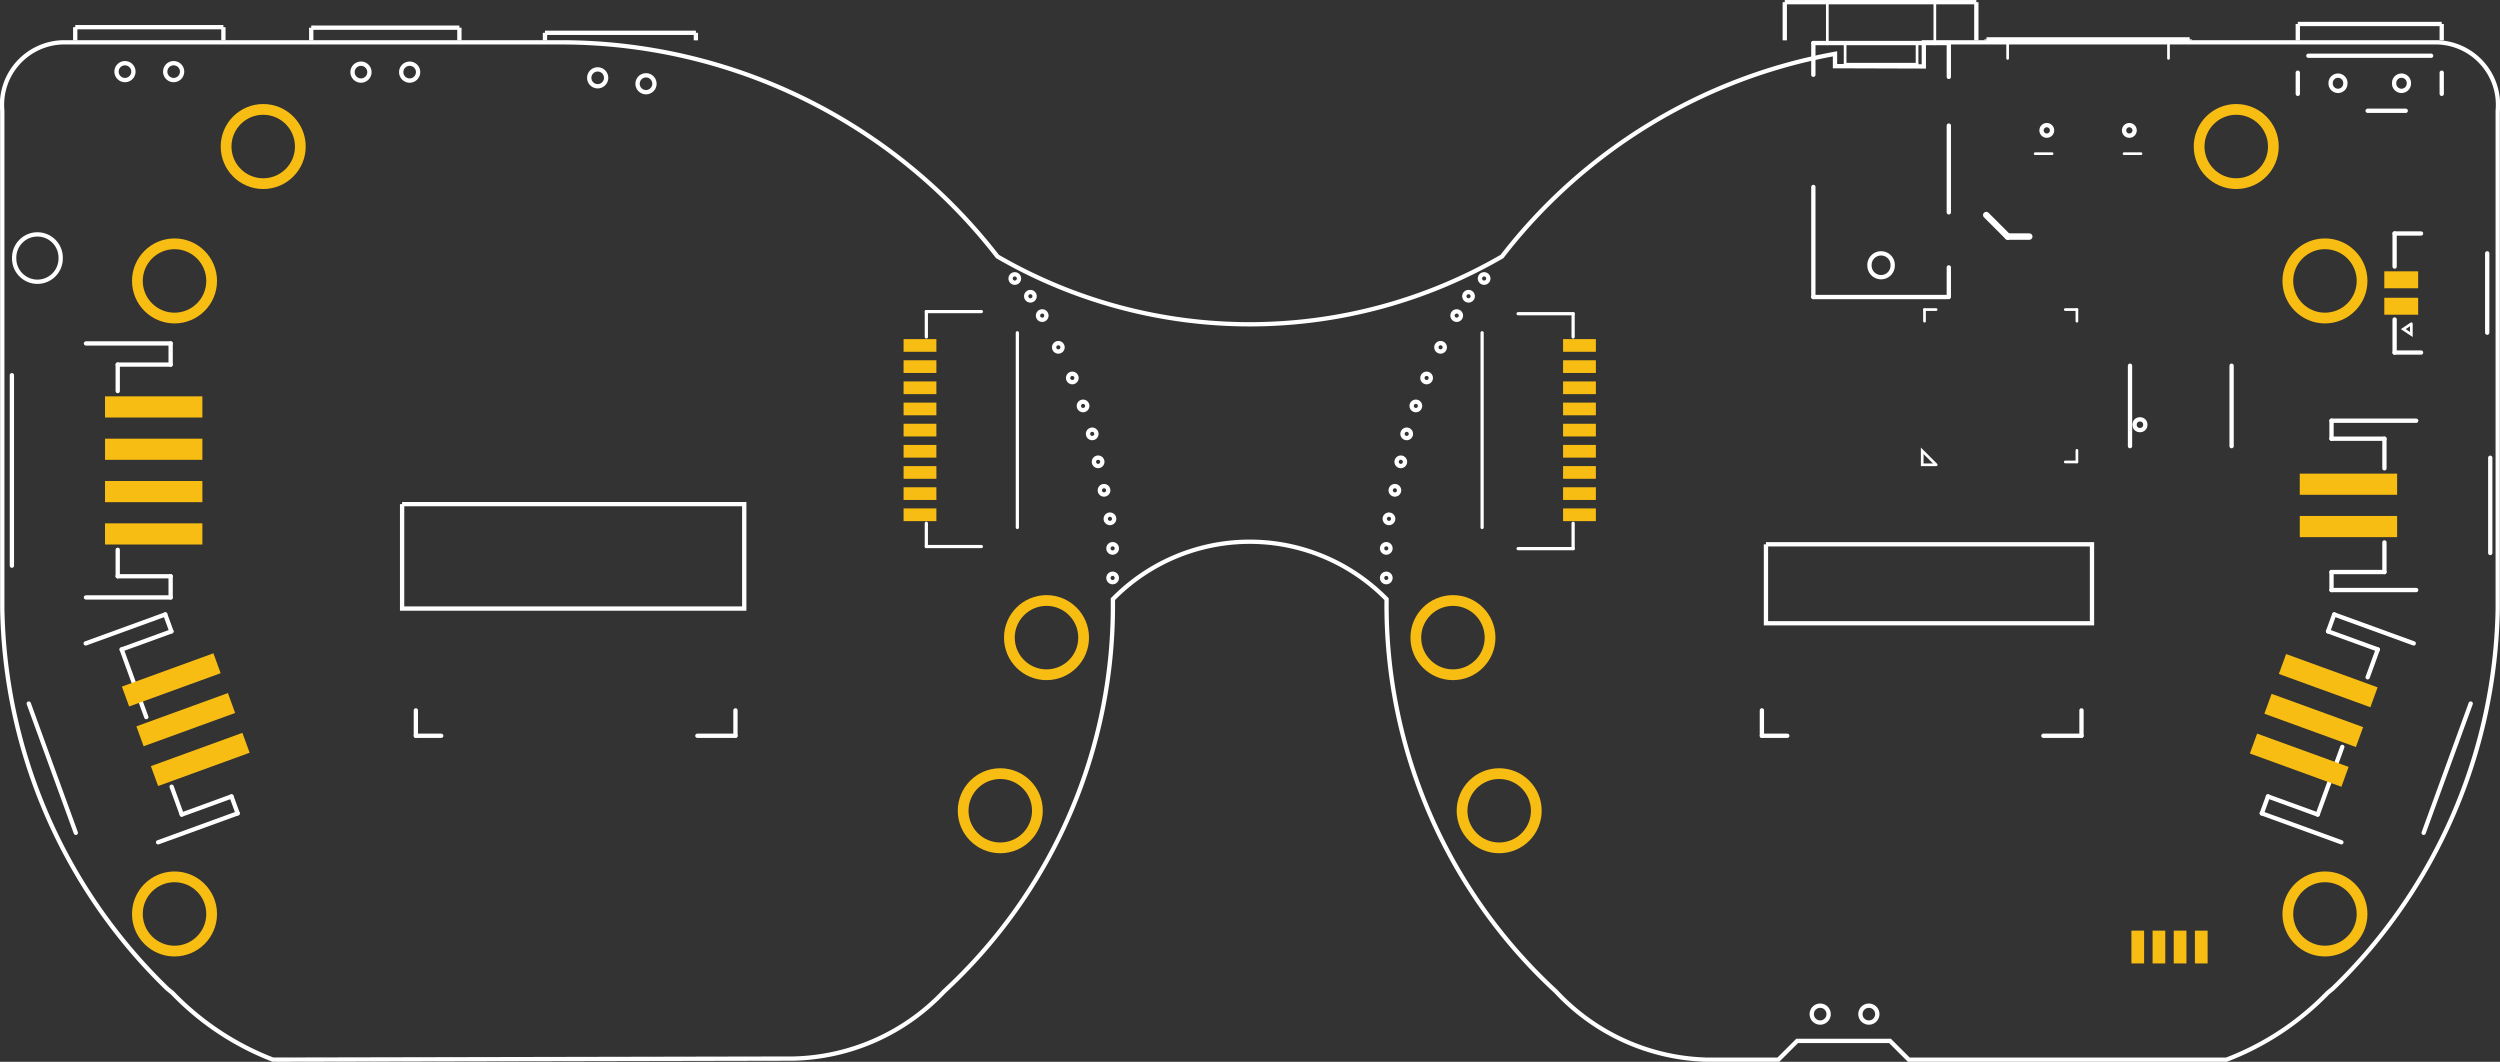 <?xml version='1.0' encoding='UTF-8' standalone='no'?>
<!-- Created with Fritzing (http://www.fritzing.org/) -->
<svg xmlns="http://www.w3.org/2000/svg" viewBox="0 0 334.815 142.2" baseProfile="tiny" width="4.65in"  version="1.2" x="0in" y="0in" height="1.975in">
    <rect x="0" y="0" width="334.815" height="142.2" fill="#333333" stroke="none"/>
    <desc>
        <referenceFile>MONSTER M4SK rev D_pcb.svg</referenceFile>
    </desc>
    <desc >Fritzing footprint generated by brd2svg</desc>
    <g id="silkscreen" gorn="0.1" >
        <path d="M75.37,5.666A73.9,73.9,0,0,1,133.59,34.349A67.392,67.392,0,0,0,201.154,34.349A72.726,72.726,0,0,1,245.753,7.208L245.753,8.857L257.648,8.893L257.648,5.666L326.424,5.666A8.369,8.369,0,0,1,334.51,14.809L334.51,81.498A72.499,72.499,0,0,1,312.408,132.411L311.746,132.949A37.353,37.353,0,0,1,298.186,141.912L255.635,141.912L253.12,139.402L240.685,139.402L238.17,141.912L228.466,141.912A28.623,28.623,0,0,1,208.367,132.769A70.299,70.299,0,0,1,185.7,80.243A25.677,25.677,0,0,0,149.043,80.243A70.264,70.264,0,0,1,126.447,132.769A28.631,28.631,0,0,1,106.277,141.769L36.557,141.912A37.215,37.215,0,0,1,23.069,132.949L22.407,132.411A72.499,72.499,0,0,1,0.305,81.498L0.305,14.809A8.369,8.369,0,0,1,8.391,5.666L75.236,5.666L75.37,5.666M53.852,67.515L53.852,81.498L99.674,81.498L99.674,67.515L53.852,67.515M236.507,72.893L236.507,83.47L280.172,83.47L280.172,72.893L236.507,72.893M22.127,9.59a1.129,1.129,0,1,0,2.259,0,1.129,1.129,0,1,0,-2.259,0zM15.608,9.59a1.129,1.129,0,1,0,2.259,0,1.129,1.129,0,1,0,-2.259,0zM242.641,135.814a1.129,1.129,0,1,0,2.259,0,1.129,1.129,0,1,0,-2.259,0zM249.16,135.814a1.129,1.129,0,1,0,2.259,0,1.129,1.129,0,1,0,-2.259,0zM53.734,9.657a1.129,1.129,0,1,0,2.259,0,1.129,1.129,0,1,0,-2.259,0zM47.215,9.657a1.129,1.129,0,1,0,2.259,0,1.129,1.129,0,1,0,-2.259,0zM85.388,11.214a1.129,1.129,0,1,0,2.259,0,1.129,1.129,0,1,0,-2.259,0zM78.916,10.42a1.129,1.129,0,1,0,2.259,0,1.129,1.129,0,1,0,-2.259,0zM320.636,11.147a0.988,0.988,0,1,0,1.975,0,0.988,0.988,0,1,0,-1.975,0zM312.132,11.147a0.988,0.988,0,1,0,1.975,0,0.988,0.988,0,1,0,-1.975,0zM1.898,34.56a3.114,3.114,0,1,0,6.227,0,3.114,3.114,0,1,0,-6.227,0zM250.371,35.524a1.555,1.555,0,1,0,3.109,0,1.555,1.555,0,1,0,-3.109,0zM284.47,17.46a0.704,0.704,0,1,0,1.408,0,0.704,0.704,0,1,0,-1.408,0zM273.414,17.46a0.704,0.704,0,1,0,1.408,0,0.704,0.704,0,1,0,-1.408,0zM135.345,37.296a0.562,0.562,0,1,0,1.125,0,0.562,0.562,0,1,0,-1.125,0zM139.017,42.264a0.562,0.562,0,1,0,1.125,0,0.562,0.562,0,1,0,-1.125,0zM141.177,46.512a0.562,0.562,0,1,0,1.125,0,0.562,0.562,0,1,0,-1.125,0zM148.449,77.4a0.562,0.562,0,1,0,1.125,0,0.562,0.562,0,1,0,-1.125,0zM148.449,73.44a0.562,0.562,0,1,0,1.125,0,0.562,0.562,0,1,0,-1.125,0zM147.297,65.664a0.562,0.562,0,1,0,1.125,0,0.562,0.562,0,1,0,-1.125,0zM146.505,61.848a0.562,0.562,0,1,0,1.125,0,0.562,0.562,0,1,0,-1.125,0zM144.489,54.36a0.562,0.562,0,1,0,1.125,0,0.562,0.562,0,1,0,-1.125,0zM143.049,50.616a0.562,0.562,0,1,0,1.125,0,0.562,0.562,0,1,0,-1.125,0zM148.089,69.48a0.562,0.562,0,1,0,1.125,0,0.562,0.562,0,1,0,-1.125,0zM145.713,58.104a0.562,0.562,0,1,0,1.125,0,0.562,0.562,0,1,0,-1.125,0zM137.433,39.672a0.562,0.562,0,1,0,1.125,0,0.562,0.562,0,1,0,-1.125,0zM198.201,37.296a0.562,0.562,0,1,0,1.125,0,0.562,0.562,0,1,0,-1.125,0zM194.529,42.264a0.562,0.562,0,1,0,1.125,0,0.562,0.562,0,1,0,-1.125,0zM192.369,46.512a0.562,0.562,0,1,0,1.125,0,0.562,0.562,0,1,0,-1.125,0zM185.097,77.4a0.562,0.562,0,1,0,1.125,0,0.562,0.562,0,1,0,-1.125,0zM185.097,73.44a0.562,0.562,0,1,0,1.125,0,0.562,0.562,0,1,0,-1.125,0zM186.249,65.664a0.562,0.562,0,1,0,1.125,0,0.562,0.562,0,1,0,-1.125,0zM187.041,61.848a0.562,0.562,0,1,0,1.125,0,0.562,0.562,0,1,0,-1.125,0zM189.057,54.36a0.562,0.562,0,1,0,1.125,0,0.562,0.562,0,1,0,-1.125,0zM190.497,50.616a0.562,0.562,0,1,0,1.125,0,0.562,0.562,0,1,0,-1.125,0zM185.457,69.48a0.562,0.562,0,1,0,1.125,0,0.562,0.562,0,1,0,-1.125,0zM187.833,58.104a0.562,0.562,0,1,0,1.125,0,0.562,0.562,0,1,0,-1.125,0zM196.113,39.672a0.562,0.562,0,1,0,1.125,0,0.562,0.562,0,1,0,-1.125,0z" stroke="white" stroke-width="0.576"  fill="none"/>
        <line stroke-linecap="round" y1="31.68" y2="31.68" x1="271.771" x2="268.891" stroke="white" stroke-width="0.864" />
        <line stroke-linecap="round" y1="31.68" y2="28.8" x1="268.891" x2="266.011" stroke="white" stroke-width="0.864" />
        <g >
            <title >element:I2C</title>
            <g >
                <title >package:JSTPH4</title>
                <line stroke-linecap="round" y1="75.756" y2="50.244" x1="1.593" x2="1.593" stroke="white" stroke-width="0.576" />
                <line stroke-linecap="round" y1="80.008" y2="80.008" x1="11.514" x2="22.853" stroke="white" stroke-width="0.576" />
                <line stroke-linecap="round" y1="80.008" y2="77.173" x1="22.853" x2="22.853" stroke="white" stroke-width="0.576" />
                <line stroke-linecap="round" y1="77.173" y2="77.173" x1="22.853" x2="15.766" stroke="white" stroke-width="0.576" />
                <line stroke-linecap="round" y1="77.173" y2="73.63" x1="15.766" x2="15.766" stroke="white" stroke-width="0.576" />
                <line stroke-linecap="round" y1="52.37" y2="48.827" x1="15.766" x2="15.766" stroke="white" stroke-width="0.576" />
                <line stroke-linecap="round" y1="48.827" y2="48.827" x1="15.766" x2="22.853" stroke="white" stroke-width="0.576" />
                <line stroke-linecap="round" y1="48.827" y2="45.992" x1="22.853" x2="22.853" stroke="white" stroke-width="0.576" />
                <line stroke-linecap="round" y1="45.992" y2="45.992" x1="22.853" x2="11.514" stroke="white" stroke-width="0.576" />
            </g>
        </g>
        <g >
            <title >element:IC3</title>
            <g >
                <title >package:TQFN48_7MM</title>
                <line stroke-linecap="round" y1="41.455" y2="41.455" x1="259.301" x2="257.741" stroke="white" stroke-width="0.36" />
                <line stroke-linecap="round" y1="41.455" y2="43.014" x1="257.741" x2="257.741" stroke="white" stroke-width="0.36" />
                <line stroke-linecap="round" y1="41.455" y2="41.455" x1="276.592" x2="278.151" stroke="white" stroke-width="0.36" />
                <line stroke-linecap="round" y1="41.455" y2="43.014" x1="278.151" x2="278.151" stroke="white" stroke-width="0.36" />
                <line stroke-linecap="round" y1="60.306" y2="61.865" x1="278.151" x2="278.151" stroke="white" stroke-width="0.36" />
                <line stroke-linecap="round" y1="61.865" y2="61.865" x1="278.151" x2="276.592" stroke="white" stroke-width="0.36" />
                <g >
                    <title >polygon</title>
                    <path stroke-linecap="round" d="M259.306,62.244L257.434,62.244L257.434,60.372L259.306,62.244" stroke="white" stroke-width="0.36"  fill="none"/>
                </g>
            </g>
        </g>
        <g >
            <title >element:JP1</title>
            <g >
                <title >package:JST_SH9</title>
                <line stroke-linecap="round" y1="42.01" y2="42.01" x1="203.312" x2="210.682" stroke="white" stroke-width="0.432" />
                <line stroke-linecap="round" y1="42.01" y2="45.128" x1="210.682" x2="210.682" stroke="white" stroke-width="0.432" />
                <line stroke-linecap="round" y1="70.072" y2="73.474" x1="210.682" x2="210.682" stroke="white" stroke-width="0.432" />
                <line stroke-linecap="round" y1="73.474" y2="73.474" x1="210.682" x2="203.312" stroke="white" stroke-width="0.432" />
                <line stroke-linecap="round" y1="44.561" y2="70.639" x1="198.493" x2="198.493" stroke="white" stroke-width="0.432" />
            </g>
        </g>
        <g >
            <title >element:JP2</title>
            <g >
                <title >package:JST_SH9</title>
                <line stroke-linecap="round" y1="73.191" y2="73.191" x1="131.431" x2="124.061" stroke="white" stroke-width="0.432" />
                <line stroke-linecap="round" y1="73.191" y2="70.072" x1="124.061" x2="124.061" stroke="white" stroke-width="0.432" />
                <line stroke-linecap="round" y1="45.128" y2="41.726" x1="124.061" x2="124.061" stroke="white" stroke-width="0.432" />
                <line stroke-linecap="round" y1="41.726" y2="41.726" x1="124.061" x2="131.431" stroke="white" stroke-width="0.432" />
                <line stroke-linecap="round" y1="70.639" y2="44.561" x1="136.25" x2="136.25" stroke="white" stroke-width="0.432" />
            </g>
        </g>
        <g >
            <title >element:NEOPIX</title>
            <g >
                <title >package:JSTPH3</title>
                <line stroke-linecap="round" y1="94.221" y2="111.535" x1="330.892" x2="324.59" stroke="white" stroke-width="0.576" />
                <line stroke-linecap="round" y1="112.803" y2="108.925" x1="313.571" x2="302.916" stroke="white" stroke-width="0.576" />
                <line stroke-linecap="round" y1="108.925" y2="106.661" x1="302.916" x2="303.74" stroke="white" stroke-width="0.576" />
                <line stroke-linecap="round" y1="106.661" y2="109.085" x1="303.74" x2="310.399" stroke="white" stroke-width="0.576" />
                <line stroke-linecap="round" y1="109.085" y2="100.028" x1="310.399" x2="313.695" stroke="white" stroke-width="0.576" />
                <line stroke-linecap="round" y1="90.706" y2="86.976" x1="317.089" x2="318.446" stroke="white" stroke-width="0.576" />
                <line stroke-linecap="round" y1="86.976" y2="84.552" x1="318.446" x2="311.787" stroke="white" stroke-width="0.576" />
                <line stroke-linecap="round" y1="84.552" y2="82.288" x1="311.787" x2="312.611" stroke="white" stroke-width="0.576" />
                <line stroke-linecap="round" y1="82.288" y2="86.166" x1="312.611" x2="323.266" stroke="white" stroke-width="0.576" />
            </g>
        </g>
        <g >
            <title >element:SENSE</title>
            <g >
                <title >package:JSTPH3</title>
                <line stroke-linecap="round" y1="111.535" y2="94.221" x1="10.153" x2="3.851" stroke="white" stroke-width="0.576" />
                <line stroke-linecap="round" y1="86.166" y2="82.288" x1="11.477" x2="22.132" stroke="white" stroke-width="0.576" />
                <line stroke-linecap="round" y1="82.288" y2="84.552" x1="22.132" x2="22.956" stroke="white" stroke-width="0.576" />
                <line stroke-linecap="round" y1="84.552" y2="86.976" x1="22.956" x2="16.297" stroke="white" stroke-width="0.576" />
                <line stroke-linecap="round" y1="86.976" y2="96.033" x1="16.297" x2="19.593" stroke="white" stroke-width="0.576" />
                <line stroke-linecap="round" y1="105.355" y2="109.085" x1="22.987" x2="24.344" stroke="white" stroke-width="0.576" />
                <line stroke-linecap="round" y1="109.085" y2="106.661" x1="24.344" x2="31.003" stroke="white" stroke-width="0.576" />
                <line stroke-linecap="round" y1="106.661" y2="108.925" x1="31.003" x2="31.827" stroke="white" stroke-width="0.576" />
                <line stroke-linecap="round" y1="108.925" y2="112.803" x1="31.827" x2="21.172" stroke="white" stroke-width="0.576" />
            </g>
        </g>
        <g >
            <title >element:SW11</title>
            <g >
                <title >package:SPDT_SMT_SSSS811101</title>
                <line stroke-linecap="round" y1="12.565" y2="9.73" x1="327.01" x2="327.01" stroke="white" stroke-width="0.576" />
                <line stroke-linecap="round" y1="12.565" y2="9.73" x1="307.734" x2="307.734" stroke="white" stroke-width="0.576" />
                <line stroke-linecap="round" y1="14.832" y2="14.832" x1="322.191" x2="317.088" stroke="white" stroke-width="0.576" />
                <line stroke-linecap="round" y1="7.462" y2="7.462" x1="325.592" x2="309.151" stroke="white" stroke-width="0.576" />
            </g>
        </g>
        <g >
            <title >element:TFT1</title>
            <g >
                <title >package:TFT_1.54IN_240X240_22PIN</title>
                <line stroke-linecap="round" y1="98.535" y2="98.535" x1="93.394" x2="98.497" stroke="white" stroke-width="0.576" />
                <line stroke-linecap="round" y1="98.535" y2="95.134" x1="98.497" x2="98.497" stroke="white" stroke-width="0.576" />
                <line stroke-linecap="round" y1="98.535" y2="98.535" x1="59.095" x2="55.694" stroke="white" stroke-width="0.576" />
                <line stroke-linecap="round" y1="98.535" y2="95.134" x1="55.694" x2="55.694" stroke="white" stroke-width="0.576" />
            </g>
        </g>
        <g >
            <title >element:TFT2</title>
            <g >
                <title >package:TFT_1.54IN_240X240_22PIN</title>
                <line stroke-linecap="round" y1="98.535" y2="98.535" x1="273.663" x2="278.766" stroke="white" stroke-width="0.576" />
                <line stroke-linecap="round" y1="98.535" y2="95.134" x1="278.766" x2="278.766" stroke="white" stroke-width="0.576" />
                <line stroke-linecap="round" y1="98.535" y2="98.535" x1="239.365" x2="235.963" stroke="white" stroke-width="0.576" />
                <line stroke-linecap="round" y1="98.535" y2="95.134" x1="235.963" x2="235.963" stroke="white" stroke-width="0.576" />
            </g>
        </g>
        <g >
            <title >element:U$13</title>
            <g >
                <title >package:53398-0271</title>
                <line stroke-linecap="round" y1="33.925" y2="44.555" x1="333.102" x2="333.102" stroke="white" stroke-width="0.576" />
                <line stroke-linecap="round" y1="31.268" y2="31.268" x1="324.243" x2="320.7" stroke="white" stroke-width="0.576" />
                <line stroke-linecap="round" y1="31.268" y2="35.697" x1="320.7" x2="320.7" stroke="white" stroke-width="0.576" />
                <line stroke-linecap="round" y1="42.783" y2="47.212" x1="320.7" x2="320.7" stroke="white" stroke-width="0.576" />
                <line stroke-linecap="round" y1="47.212" y2="47.212" x1="320.7" x2="324.243" stroke="white" stroke-width="0.576" />
                <g >
                    <title >polygon</title>
                    <path stroke-linecap="round" d="M322.941,43.353L322.941,44.793L321.861,44.073L322.941,43.353" stroke="white" stroke-width="0.36"  fill="none"/>
                </g>
            </g>
        </g>
        <g >
            <title >element:U$57</title>
            <g >
                <title >package:MONSTERM4SK_FRONT</title>
            </g>
        </g>
        <g >
            <title >element:U$62</title>
            <g >
                <title >package:MONSTERM4SK_BACK</title>
            </g>
        </g>
        <g >
            <title >element:U1</title>
            <g >
                <title >package:SOIC8_208MIL</title>
                <line stroke-linecap="round" y1="59.746" y2="48.974" x1="285.263" x2="285.263" stroke="white" stroke-width="0.576" />
                <line stroke-linecap="round" y1="48.974" y2="59.746" x1="298.869" x2="298.869" stroke="white" stroke-width="0.576" />
                <circle cx="286.594" cy="56.88" r="0.72" stroke="white" stroke-width="0.576"  fill="none"/>
            </g>
        </g>
        <g >
            <title >element:X1</title>
            <g >
                <title >package:JSTPH2</title>
                <line stroke-linecap="round" y1="61.302" y2="74.058" x1="333.51" x2="333.51" stroke="white" stroke-width="0.576" />
                <line stroke-linecap="round" y1="79.019" y2="79.019" x1="323.589" x2="312.25" stroke="white" stroke-width="0.576" />
                <line stroke-linecap="round" y1="79.019" y2="76.609" x1="312.25" x2="312.25" stroke="white" stroke-width="0.576" />
                <line stroke-linecap="round" y1="76.609" y2="76.609" x1="312.25" x2="319.337" stroke="white" stroke-width="0.576" />
                <line stroke-linecap="round" y1="76.609" y2="72.641" x1="319.337" x2="319.337" stroke="white" stroke-width="0.576" />
                <line stroke-linecap="round" y1="62.719" y2="58.751" x1="319.337" x2="319.337" stroke="white" stroke-width="0.576" />
                <line stroke-linecap="round" y1="58.751" y2="58.751" x1="319.337" x2="312.25" stroke="white" stroke-width="0.576" />
                <line stroke-linecap="round" y1="58.751" y2="56.341" x1="312.25" x2="312.25" stroke="white" stroke-width="0.576" />
                <line stroke-linecap="round" y1="56.341" y2="56.341" x1="312.25" x2="323.589" stroke="white" stroke-width="0.576" />
            </g>
        </g>
        <g >
            <title >element:X2</title>
            <g >
                <title >package:4UCONN_18510</title>
                <line stroke-linecap="round" y1="5.76" y2="5.76" x1="242.855" x2="244.726" stroke="white" stroke-width="0.576" />
                <line stroke-linecap="round" y1="5.76" y2="5.76" x1="244.726" x2="247.108" stroke="white" stroke-width="0.576" />
                <line stroke-linecap="round" y1="5.76" y2="5.76" x1="247.108" x2="256.745" stroke="white" stroke-width="0.576" />
                <line stroke-linecap="round" y1="5.76" y2="5.76" x1="256.745" x2="259.126" stroke="white" stroke-width="0.576" />
                <line stroke-linecap="round" y1="5.76" y2="5.76" x1="259.126" x2="260.997" stroke="white" stroke-width="0.576" />
                <line stroke-linecap="round" y1="39.776" y2="39.776" x1="260.855" x2="242.855" stroke="white" stroke-width="0.576" />
                <line stroke-linecap="round" y1="5.76" y2="10.012" x1="242.855" x2="242.855" stroke="white" stroke-width="0.576" />
                <line stroke-linecap="round" y1="25.036" y2="39.776" x1="242.855" x2="242.855" stroke="white" stroke-width="0.576" />
                <line stroke-linecap="round" y1="5.76" y2="10.295" x1="260.997" x2="260.997" stroke="white" stroke-width="0.576" />
                <line stroke-linecap="round" y1="16.815" y2="28.437" x1="260.997" x2="260.997" stroke="white" stroke-width="0.576" />
                <line stroke-linecap="round" y1="39.776" y2="35.807" x1="260.997" x2="260.997" stroke="white" stroke-width="0.576" />
                <line stroke-linecap="round" y1="5.76" y2="8.595" x1="256.745" x2="256.745" stroke="white" stroke-width="0.36" />
                <line stroke-linecap="round" y1="8.595" y2="8.595" x1="256.745" x2="247.108" stroke="white" stroke-width="0.36" />
                <line stroke-linecap="round" y1="8.595" y2="5.76" x1="247.108" x2="247.108" stroke="white" stroke-width="0.36" />
                <line stroke-linecap="round" y1="5.76" y2="0" x1="259.126" x2="259.126" stroke="white" stroke-width="0.36" />
                <line stroke-linecap="round" y1="0" y2="0" x1="259.126" x2="244.726" stroke="white" stroke-width="0.36" />
                <line stroke-linecap="round" y1="0" y2="5.76" x1="244.726" x2="244.726" stroke="white" stroke-width="0.36" />
            </g>
        </g>
        <g >
            <title >element:X3</title>
            <g >
                <title >package:4UCONN_20329_NARROW</title>
                <line stroke-linecap="round" y1="20.578" y2="20.578" x1="286.733" x2="284.465" stroke="white" stroke-width="0.36" />
                <line stroke-linecap="round" y1="20.578" y2="20.578" x1="274.828" x2="272.56" stroke="white" stroke-width="0.36" />
                <line stroke-linecap="round" y1="7.822" y2="5.271" x1="290.418" x2="290.418" stroke="white" stroke-width="0.36" />
                <line stroke-linecap="round" y1="5.271" y2="5.271" x1="290.418" x2="268.875" stroke="white" stroke-width="0.36" />
                <line stroke-linecap="round" y1="5.271" y2="7.822" x1="268.875" x2="268.875" stroke="white" stroke-width="0.36" />
            </g>
        </g>
        <line y1="3.637" y2="3.637" x1="10.076" x2="29.918" stroke="white" stroke-width="0.576"  fill="none" fill-opacity="1"/>
        <line y1="5.4" y2="3.637" x1="10.076" x2="10.076" stroke="white" stroke-width="0.576"  fill="none" fill-opacity="1"/>
        <line y1="5.4" y2="3.637" x1="29.918" x2="29.918" stroke="white" stroke-width="0.576"  fill="none" fill-opacity="1"/>
        <line y1="3.704" y2="3.704" x1="41.683" x2="61.525" stroke="white" stroke-width="0.576"  fill="none" fill-opacity="1"/>
        <line y1="5.4" y2="3.704" x1="41.683" x2="41.683" stroke="white" stroke-width="0.576"  fill="none" fill-opacity="1"/>
        <line y1="5.4" y2="3.704" x1="61.525" x2="61.525" stroke="white" stroke-width="0.576"  fill="none" fill-opacity="1"/>
        <line y1="4.39" y2="4.39" x1="72.985" x2="93.198" stroke="white" stroke-width="0.576"  fill="none" fill-opacity="1"/>
        <line y1="5.4" y2="4.39" x1="72.985" x2="72.985" stroke="white" stroke-width="0.576"  fill="none" fill-opacity="1"/>
        <line y1="5.4" y2="4.39" x1="93.198" x2="93.198" stroke="white" stroke-width="0.576"  fill="none" fill-opacity="1"/>
        <line y1="3.21" y2="3.21" x1="307.734" x2="327.01" stroke="white" stroke-width="0.576"  fill="none" fill-opacity="1"/>
        <line y1="5.4" y2="3.21" x1="307.734" x2="307.734" stroke="white" stroke-width="0.576"  fill="none" fill-opacity="1"/>
        <line y1="5.4" y2="3.21" x1="327.01" x2="327.01" stroke="white" stroke-width="0.576"  fill="none" fill-opacity="1"/>
        <line y1="0.288" y2="0.288" x1="239.028" x2="264.682" stroke="white" stroke-width="0.576"  fill="none" fill-opacity="1"/>
        <line y1="5.4" y2="0.288" x1="239.028" x2="239.028" stroke="white" stroke-width="0.576"  fill="none" fill-opacity="1"/>
        <line y1="5.4" y2="0.288" x1="264.682" x2="264.682" stroke="white" stroke-width="0.576"  fill="none" fill-opacity="1"/>
        <line y1="5.271" y2="5.271" x1="266.038" x2="293.254" stroke="white" stroke-width="0.576"  fill="none" fill-opacity="1"/>
        <line y1="5.4" y2="5.271" x1="266.038" x2="266.038" stroke="white" stroke-width="0.576"  fill="none" fill-opacity="1"/>
        <line y1="5.4" y2="5.271" x1="293.254" x2="293.254" stroke="white" stroke-width="0.576"  fill="none" fill-opacity="1"/>
    </g>
    <g id="copper1" gorn="0.2" >
        <g id="copper0" gorn="0.2.0" >
            <circle id="connector374pad" cx="311.371" cy="37.62" gorn="0.2.0.0" r="4.972" stroke="#F7BD13" stroke-width="1.44" connectorname="P$1"  fill="none"/>
            <g transform="matrix(-0.342, -0.94, 0.94, -0.342, -59.626, 161.669)" >
                <g >
                    <rect id="connector270pad" width="2.835" gorn="0.2.0.1.0.0" stroke="none" stroke-width="0"  fill="#F7BD13" x="25.37" y="95.19" height="13.039"/>
                </g>
            </g>
            <circle id="connector366pad" cx="299.491" cy="19.62" gorn="0.2.0.2" r="4.972" stroke="#F7BD13" stroke-width="1.44" connectorname="P$1"  fill="none"/>
            <g transform="matrix(0, -1, 1, 0, 159.473, 413.132)" >
                <g >
                    <rect id="connector49pad" width="4.394" gorn="0.2.0.3.0.0" stroke="none" stroke-width="0"  fill="#F7BD13" x="284.106" y="125.979" height="1.701"/>
                </g>
            </g>
            <g transform="matrix(0, -1, 1, 0, 162.307, 415.966)" >
                <g >
                    <rect id="connector50pad" width="4.394" gorn="0.2.0.4.0.0" stroke="none" stroke-width="0"  fill="#F7BD13" x="286.94" y="125.979" height="1.701"/>
                </g>
            </g>
            <g transform="matrix(0, -1, 1, 0, 165.142, 418.801)" >
                <g >
                    <rect id="connector51pad" width="4.394" gorn="0.2.0.5.0.0" stroke="none" stroke-width="0"  fill="#F7BD13" x="289.775" y="125.979" height="1.701"/>
                </g>
            </g>
            <circle id="connector378pad" cx="200.779" cy="108.576" gorn="0.2.0.6" r="4.972" stroke="#F7BD13" stroke-width="1.44" connectorname="P$1"  fill="none"/>
            <g transform="matrix(0, -1, 1, 0, 167.977, 421.636)" >
                <g >
                    <rect id="connector52pad" width="4.394" gorn="0.2.0.7.0.0" stroke="none" stroke-width="0"  fill="#F7BD13" x="292.609" y="125.979" height="1.701"/>
                </g>
            </g>
            <g transform="matrix(0, -1, 1, 0, -50.919, 92.089)" >
                <g >
                    <rect id="connector65pad" width="2.835" gorn="0.2.0.8.0.0" stroke="none" stroke-width="0"  fill="#F7BD13" x="19.168" y="64.984" height="13.039"/>
                </g>
            </g>
            <g transform="matrix(0, -1, 1, 0, -45.25, 86.419)" >
                <g >
                    <rect id="connector66pad" width="2.835" gorn="0.2.0.9.0.0" stroke="none" stroke-width="0"  fill="#F7BD13" x="19.168" y="59.315" height="13.039"/>
                </g>
            </g>
            <g transform="matrix(0, -1, 1, 0, -39.58, 80.75)" >
                <g >
                    <rect id="connector67pad" width="2.835" gorn="0.2.0.10.0.0" stroke="none" stroke-width="0"  fill="#F7BD13" x="19.168" y="53.646" height="13.039"/>
                </g>
            </g>
            <g transform="matrix(0, -1, 1, 0, -33.911, 75.081)" >
                <g >
                    <rect id="connector68pad" width="2.835" gorn="0.2.0.11.0.0" stroke="none" stroke-width="0"  fill="#F7BD13" x="19.168" y="47.976" height="13.039"/>
                </g>
            </g>
            <g transform="matrix(-0.342, -0.94, 0.94, -0.342, -54.818, 143.726)" >
                <g >
                    <rect id="connector272pad" width="2.835" gorn="0.2.0.12.0.0" stroke="none" stroke-width="0"  fill="#F7BD13" x="21.492" y="84.535" height="13.039"/>
                </g>
            </g>
            <circle id="connector364pad" cx="23.372" cy="122.4" gorn="0.2.0.13" r="4.972" stroke="#F7BD13" stroke-width="1.44" connectorname="P$1"  fill="none"/>
            <g transform="matrix(0, -1, 1, 0, 284.118, 359.055)" >
                <g >
                    <rect id="connector368pad" width="2.268" gorn="0.2.0.14.0.0" stroke="none" stroke-width="0"  fill="#F7BD13" x="320.453" y="35.201" height="4.535"/>
                </g>
            </g>
            <circle id="connector376pad" cx="194.587" cy="85.392" gorn="0.2.0.15" r="4.972" stroke="#F7BD13" stroke-width="1.44" connectorname="P$1"  fill="none"/>
            <g transform="matrix(0, 1, -1, 0, 379.363, -249.673)" >
                <g >
                    <rect id="connector412pad" width="2.835" gorn="0.2.0.16.0.0" stroke="none" stroke-width="0"  fill="#F7BD13" x="313.101" y="58.326" height="13.039"/>
                </g>
            </g>
            <g transform="matrix(-0.342, -0.94, 0.94, -0.342, -57.222, 152.698)" >
                <g >
                    <rect id="connector271pad" width="2.835" gorn="0.2.0.17.0.0" stroke="none" stroke-width="0"  fill="#F7BD13" x="23.431" y="89.862" height="13.039"/>
                </g>
            </g>
            <rect id="connector161pad" width="4.394" gorn="0.2.0.18" stroke="none" stroke-width="0"  fill="#F7BD13" x="209.336" y="45.411" height="1.701"/>
            <rect id="connector162pad" width="4.394" gorn="0.2.0.19" stroke="none" stroke-width="0"  fill="#F7BD13" x="209.336" y="48.246" height="1.701"/>
            <rect id="connector163pad" width="4.394" gorn="0.2.0.20" stroke="none" stroke-width="0"  fill="#F7BD13" x="209.336" y="51.08" height="1.701"/>
            <rect id="connector164pad" width="4.394" gorn="0.2.0.21" stroke="none" stroke-width="0"  fill="#F7BD13" x="209.336" y="53.915" height="1.701"/>
            <rect id="connector165pad" width="4.394" gorn="0.2.0.22" stroke="none" stroke-width="0"  fill="#F7BD13" x="209.336" y="56.75" height="1.701"/>
            <rect id="connector166pad" width="4.394" gorn="0.2.0.23" stroke="none" stroke-width="0"  fill="#F7BD13" x="209.336" y="59.584" height="1.701"/>
            <rect id="connector167pad" width="4.394" gorn="0.2.0.24" stroke="none" stroke-width="0"  fill="#F7BD13" x="209.336" y="62.419" height="1.701"/>
            <rect id="connector168pad" width="4.394" gorn="0.2.0.25" stroke="none" stroke-width="0"  fill="#F7BD13" x="209.336" y="65.254" height="1.701"/>
            <rect id="connector169pad" width="4.394" gorn="0.2.0.26" stroke="none" stroke-width="0"  fill="#F7BD13" x="209.336" y="68.088" height="1.701"/>
            <g transform="matrix(-1, 0, 0, -1, 246.421, 137.877)" >
                <g >
                    <rect id="connector172pad" width="4.394" gorn="0.2.0.27.0.0" stroke="none" stroke-width="0"  fill="#F7BD13" x="121.014" y="68.088" height="1.701"/>
                </g>
            </g>
            <g transform="matrix(-1, 0, 0, -1, 246.421, 132.208)" >
                <g >
                    <rect id="connector173pad" width="4.394" gorn="0.2.0.28.0.0" stroke="none" stroke-width="0"  fill="#F7BD13" x="121.014" y="65.254" height="1.701"/>
                </g>
            </g>
            <g transform="matrix(-1, 0, 0, -1, 246.421, 126.539)" >
                <g >
                    <rect id="connector174pad" width="4.394" gorn="0.2.0.29.0.0" stroke="none" stroke-width="0"  fill="#F7BD13" x="121.014" y="62.419" height="1.701"/>
                </g>
            </g>
            <g transform="matrix(-1, 0, 0, -1, 246.421, 120.869)" >
                <g >
                    <rect id="connector175pad" width="4.394" gorn="0.2.0.30.0.0" stroke="none" stroke-width="0"  fill="#F7BD13" x="121.014" y="59.584" height="1.701"/>
                </g>
            </g>
            <g transform="matrix(-1, 0, 0, -1, 246.421, 115.2)" >
                <g >
                    <rect id="connector176pad" width="4.394" gorn="0.2.0.31.0.0" stroke="none" stroke-width="0"  fill="#F7BD13" x="121.014" y="56.75" height="1.701"/>
                </g>
            </g>
            <g transform="matrix(-1, 0, 0, -1, 246.421, 109.531)" >
                <g >
                    <rect id="connector177pad" width="4.394" gorn="0.2.0.32.0.0" stroke="none" stroke-width="0"  fill="#F7BD13" x="121.014" y="53.915" height="1.701"/>
                </g>
            </g>
            <g transform="matrix(-1, 0, 0, -1, 246.421, 103.861)" >
                <g >
                    <rect id="connector178pad" width="4.394" gorn="0.2.0.33.0.0" stroke="none" stroke-width="0"  fill="#F7BD13" x="121.014" y="51.08" height="1.701"/>
                </g>
            </g>
            <g transform="matrix(-1, 0, 0, -1, 246.421, 98.192)" >
                <g >
                    <rect id="connector179pad" width="4.394" gorn="0.2.0.34.0.0" stroke="none" stroke-width="0"  fill="#F7BD13" x="121.014" y="48.246" height="1.701"/>
                </g>
            </g>
            <g transform="matrix(-1, 0, 0, -1, 246.421, 92.523)" >
                <g >
                    <rect id="connector180pad" width="4.394" gorn="0.2.0.35.0.0" stroke="none" stroke-width="0"  fill="#F7BD13" x="121.014" y="45.411" height="1.701"/>
                </g>
            </g>
            <circle id="connector363pad" cx="311.371" cy="122.4" gorn="0.2.0.36" r="4.972" stroke="#F7BD13" stroke-width="1.44" connectorname="P$1"  fill="none"/>
            <circle id="connector365pad" cx="35.252" cy="19.62" gorn="0.2.0.37" r="4.972" stroke="#F7BD13" stroke-width="1.44" connectorname="P$1"  fill="none"/>
            <g transform="matrix(-0.342, 0.94, -0.94, -0.342, 504.05, -170.83)" >
                <g >
                    <rect id="connector185pad" width="2.835" gorn="0.2.0.38.0.0" stroke="none" stroke-width="0"  fill="#F7BD13" x="310.416" y="84.535" height="13.039"/>
                </g>
            </g>
            <g transform="matrix(0, -1, 1, 0, 280.575, 362.598)" >
                <g >
                    <rect id="connector367pad" width="2.268" gorn="0.2.0.39.0.0" stroke="none" stroke-width="0"  fill="#F7BD13" x="320.453" y="38.744" height="4.535"/>
                </g>
            </g>
            <g transform="matrix(-0.342, 0.94, -0.94, -0.342, 506.454, -161.858)" >
                <g >
                    <rect id="connector186pad" width="2.835" gorn="0.2.0.40.0.0" stroke="none" stroke-width="0"  fill="#F7BD13" x="308.477" y="89.862" height="13.039"/>
                </g>
            </g>
            <g transform="matrix(-0.342, 0.94, -0.94, -0.342, 508.858, -152.887)" >
                <g >
                    <rect id="connector187pad" width="2.835" gorn="0.2.0.41.0.0" stroke="none" stroke-width="0"  fill="#F7BD13" x="306.538" y="95.19" height="13.039"/>
                </g>
            </g>
            <circle id="connector373pad" cx="140.155" cy="85.392" gorn="0.2.0.42" r="4.972" stroke="#F7BD13" stroke-width="1.44" connectorname="P$1"  fill="none"/>
            <circle id="connector375pad" cx="23.372" cy="37.62" gorn="0.2.0.43" r="4.972" stroke="#F7BD13" stroke-width="1.44" connectorname="P$1"  fill="none"/>
            <circle id="connector377pad" cx="133.963" cy="108.576" gorn="0.2.0.44" r="4.972" stroke="#F7BD13" stroke-width="1.44" connectorname="P$1"  fill="none"/>
            <g transform="matrix(0, 1, -1, 0, 385.033, -244.003)" >
                <g >
                    <rect id="connector413pad" width="2.835" gorn="0.2.0.45.0.0" stroke="none" stroke-width="0"  fill="#F7BD13" x="313.101" y="63.995" height="13.039"/>
                </g>
            </g>
        </g>
    </g>
</svg>
